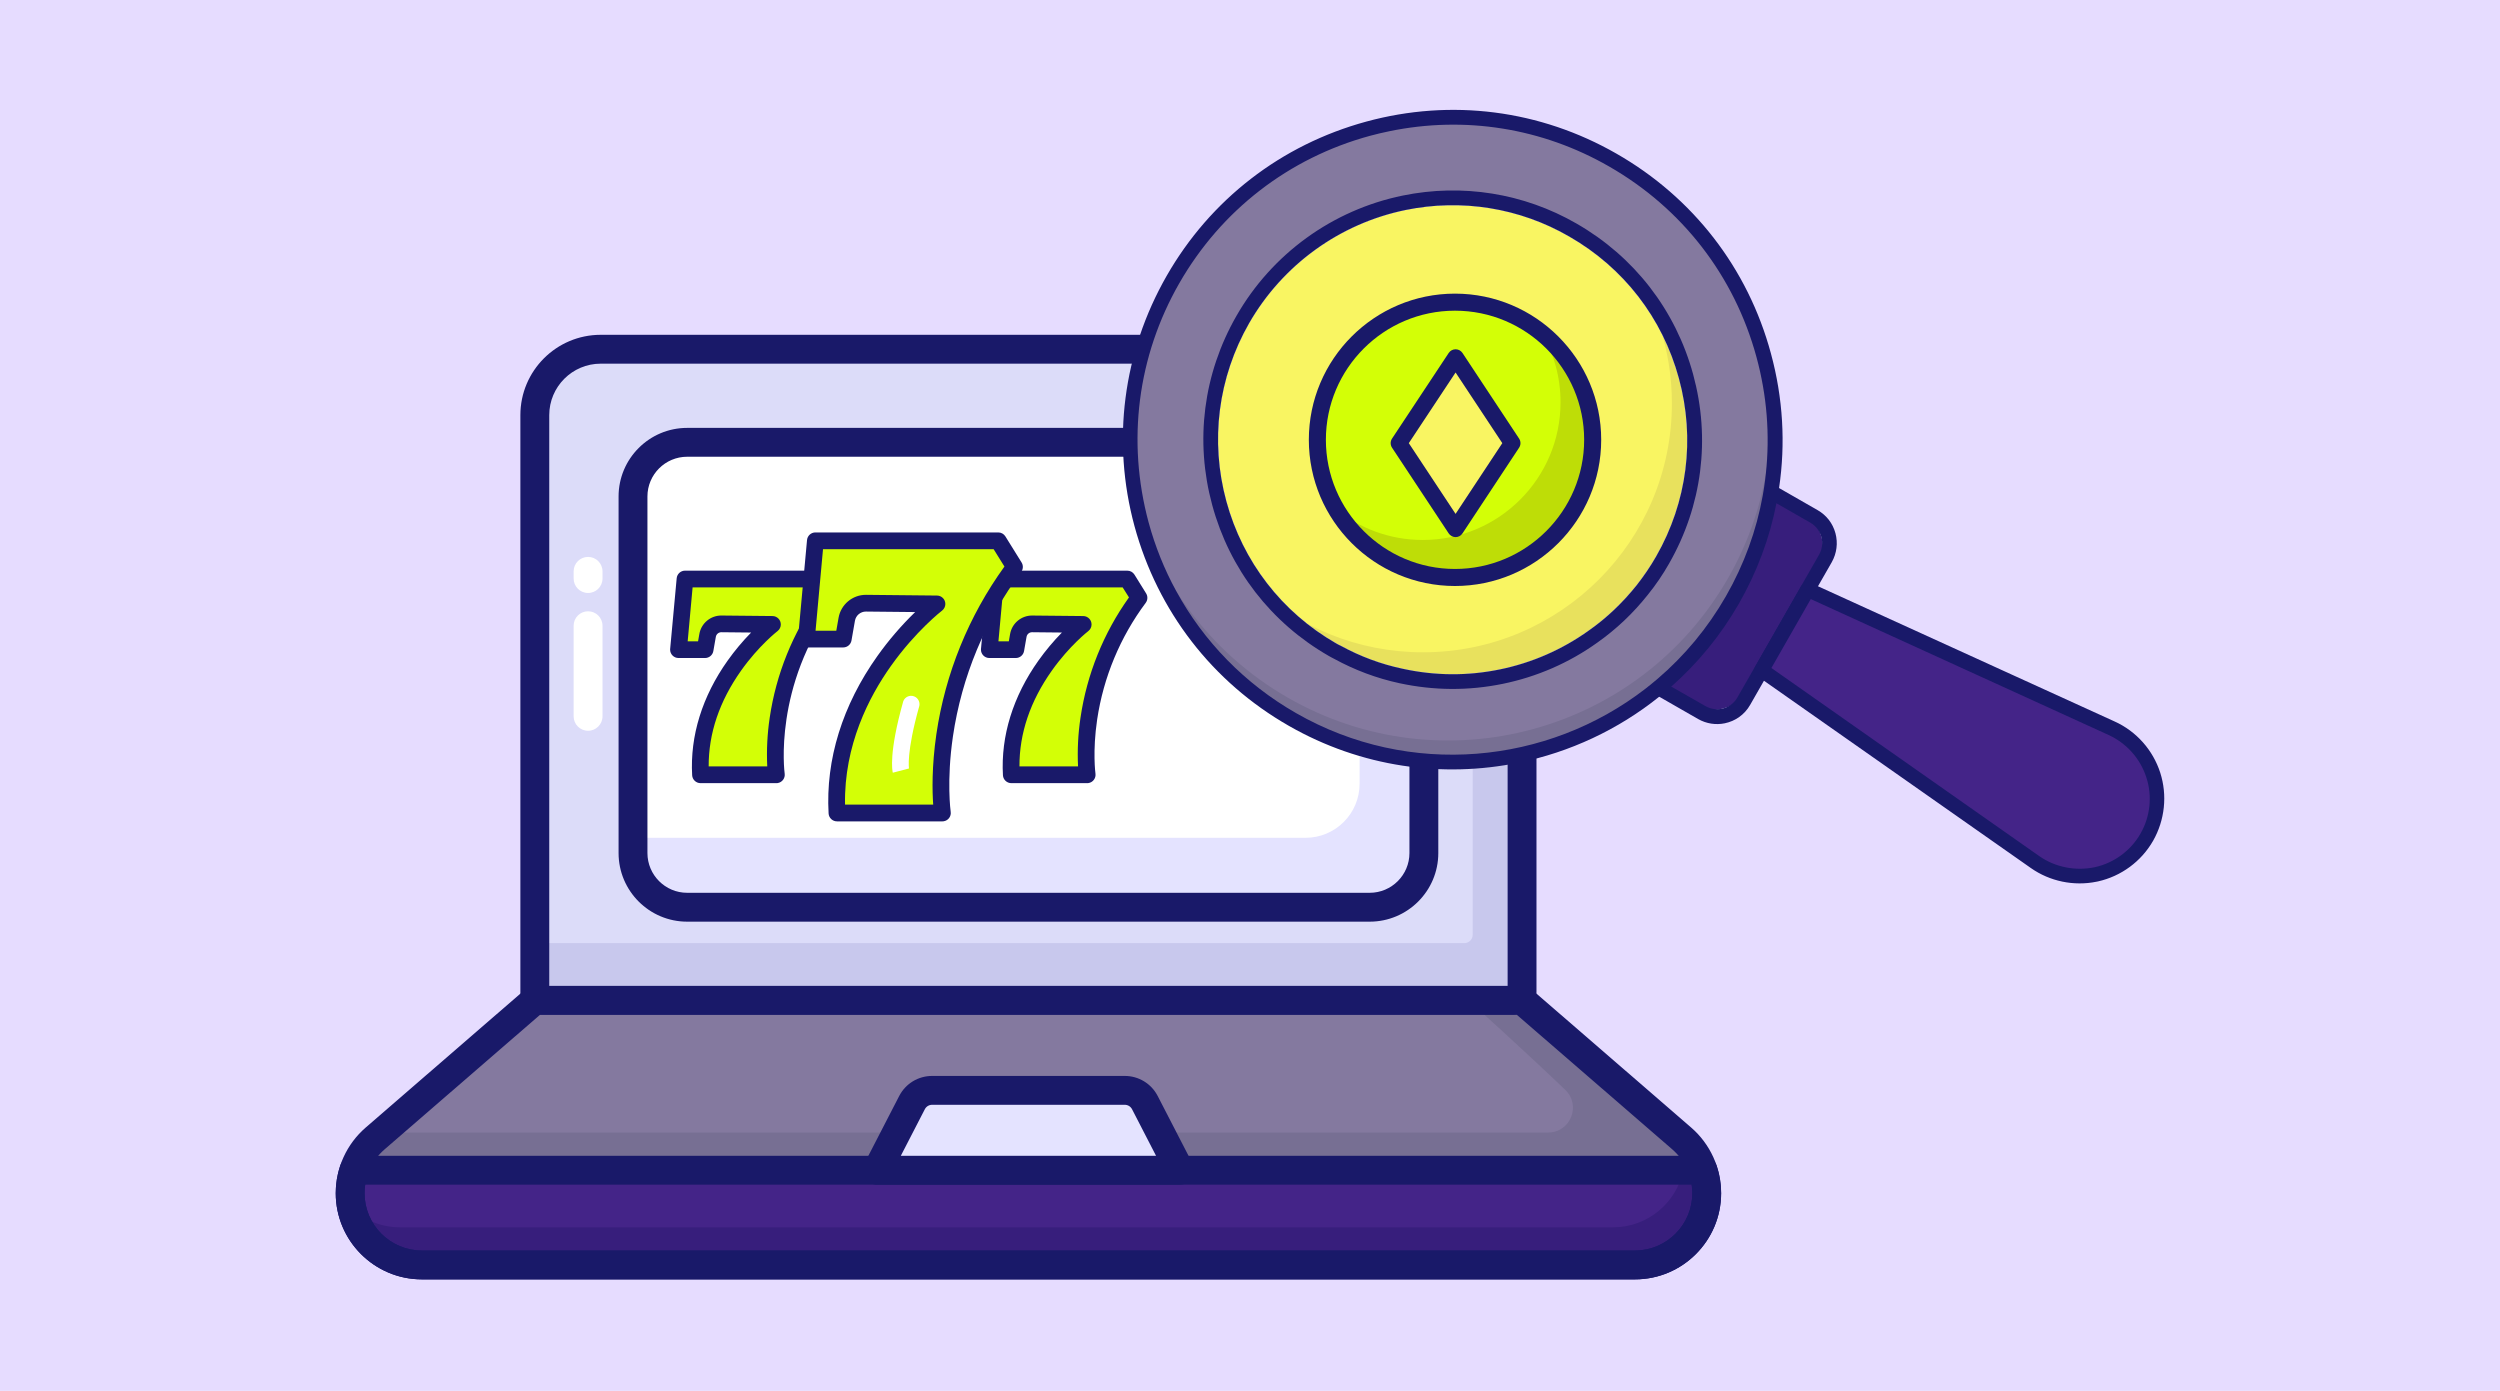 <?xml version="1.0" encoding="UTF-8"?>
<svg id="Layer_1" data-name="Layer 1" xmlns="http://www.w3.org/2000/svg" viewBox="0 0 2272 1264">
  <defs>
    <style>
      .cls-1 {
        fill: #e6dcff;
      }

      .cls-2 {
        fill: #dcdcf9;
      }

      .cls-3 {
        fill: #776f93;
      }

      .cls-4 {
        fill: #371e7c;
      }

      .cls-5 {
        fill: #d3ff06;
      }

      .cls-6 {
        fill: #e8e15d;
      }

      .cls-7 {
        fill: #442488;
      }

      .cls-8 {
        fill: #84799f;
      }

      .cls-9 {
        fill: #fff;
      }

      .cls-10 {
        fill: #f9f562;
      }

      .cls-11 {
        fill: #c8c8ed;
      }

      .cls-12 {
        fill: #f4f6f8;
      }

      .cls-13 {
        fill: #e4e3ff;
      }

      .cls-14 {
        fill: #bedd07;
      }

      .cls-15 {
        fill: #191969;
      }
    </style>
  </defs>
  <rect class="cls-1" x="0" y="0" width="2272" height="1264"/>
  <g>
    <g>
      <g>
        <path class="cls-8" d="M1547.67,1063.58H321.61c3.63-11.1,10.31-21.19,19.38-29.01l145.04-125.55h897.22l145.04,125.55c9.06,7.82,15.75,17.9,19.38,29.01Z"/>
        <path class="cls-3" d="M1547.67,1063.58H321.61c3.63-11.1,10.31-21.19,19.38-29.01l6.12-5.33h1059.81c20.29,0,30.26-24.69,15.62-38.73-36.82-35.33-88.02-81.49-88.02-81.49h48.72l145.04,125.55c9.06,7.82,15.75,17.9,19.38,29.01Z"/>
        <path class="cls-7" d="M321.6,1063.53c-2.22,6.65-3.39,13.69-3.39,20.86,0,36.01,29.19,65.19,65.19,65.19h1102.46c36.01,0,65.19-29.19,65.19-65.19,0-7.17-1.17-14.2-3.39-20.86H321.6Z"/>
        <path class="cls-4" d="M1551.07,1084.43c0,35.92-29.24,65.16-65.16,65.16H383.37c-31.16,0-57.22-21.98-63.57-51.22,11.56,10.65,26.86,17,43.63,17h1102.54c31.5,0,57.68-22.32,63.68-51.78h18.02c2.27,6.57,3.4,13.6,3.4,20.85Z"/>
        <path class="cls-15" d="M1485.87,1162.7H383.41c-43.18,0-78.31-35.13-78.31-78.31,0-22.95,9.95-44.71,27.29-59.72l145.05-125.57c2.38-2.06,5.43-3.2,8.58-3.2h897.22c3.15,0,6.2,1.14,8.58,3.2l145.06,125.57c17.34,15.02,27.29,36.78,27.29,59.72,0,43.18-35.13,78.31-78.31,78.31h0ZM490.92,922.13l-141.36,122.37c-11.58,10.03-18.23,24.57-18.23,39.9,0,28.72,23.36,52.08,52.08,52.08h1102.46c28.72,0,52.08-23.36,52.08-52.08,0-15.32-6.65-29.86-18.23-39.9l-141.38-122.37H490.92Z"/>
        <path class="cls-15" d="M1485.87,1162.7H383.41c-43.18,0-78.31-35.13-78.31-78.31,0-8.53,1.37-16.95,4.07-25.03,1.79-5.35,6.8-8.95,12.44-8.95h1226.06c5.64,0,10.64,3.6,12.44,8.95,2.7,8.08,4.07,16.5,4.07,25.03,0,43.18-35.13,78.31-78.31,78.31ZM331.91,1076.64c-.38,2.56-.58,5.15-.58,7.75,0,28.72,23.36,52.08,52.08,52.08h1102.46c28.72,0,52.08-23.36,52.08-52.08,0-2.6-.19-5.19-.58-7.75H331.91Z"/>
        <path class="cls-13" d="M1040.46,1002.08l31.69,61.45h-275.02l31.69-61.45c3.54-6.86,10.6-11.16,18.32-11.16h175.01c7.71,0,14.78,4.31,18.32,11.16Z"/>
        <path class="cls-15" d="M1072.15,1076.64h-275.01c-4.57,0-8.82-2.38-11.19-6.29-2.38-3.91-2.56-8.77-.46-12.83l31.69-61.45c5.81-11.27,17.29-18.26,29.97-18.26h175.01c12.68,0,24.16,6.99,29.97,18.26l31.69,61.45c2.1,4.06,1.92,8.93-.46,12.83-2.37,3.91-6.62,6.29-11.19,6.29ZM818.65,1050.41h231.98l-21.82-42.33c-1.29-2.5-3.84-4.05-6.66-4.05h-175.01c-2.82,0-5.37,1.55-6.66,4.05l-21.83,42.33Z"/>
        <path class="cls-2" d="M1383.24,901.35V377.25c0-33.06-26.8-59.86-59.86-59.86h-777.47c-33.06,0-59.86,26.8-59.86,59.86v531.82h889.48c4.27,0,7.72-3.46,7.72-7.72Z"/>
        <path class="cls-11" d="M1383.25,377.26v524.07c0,4.31-3.51,7.71-7.71,7.71H486.03v-51.9h844.64c4.31,0,7.71-3.4,7.71-7.71V325.37c0-2.04-.11-4.08-.34-6.01,25.95,6.35,45.21,29.91,45.21,57.9Z"/>
        <path class="cls-9" d="M575.27,775.27v-324.08c0-27.18,22.04-49.22,49.22-49.22h620.31c27.18,0,49.22,22.04,49.22,49.22v324.08c0,27.18-22.04,49.22-49.22,49.22h-620.31c-27.18,0-49.22-22.04-49.22-49.22Z"/>
        <path class="cls-13" d="M1293.96,451.14v324.08c0,27.19-21.98,49.29-49.18,49.29h-620.28c-27.19,0-49.18-22.1-49.18-49.29v-13.82h611.1c27.19,0,49.18-21.98,49.18-49.18v-310.25h9.18c27.2,0,49.18,22.1,49.18,49.18Z"/>
        <path class="cls-15" d="M1375.52,922.19H486.04c-7.25,0-13.12-5.87-13.12-13.12V377.25c0-40.24,32.74-72.98,72.98-72.98h777.47c40.24,0,72.98,32.74,72.98,72.98v524.1c0,11.49-9.35,20.84-20.84,20.84ZM499.16,895.96h870.97V377.25c0-25.78-20.97-46.75-46.75-46.75h-777.47c-25.78,0-46.75,20.97-46.75,46.75v518.71Z"/>
        <path class="cls-15" d="M1244.79,837.61h-620.31c-34.36,0-62.32-27.96-62.32-62.34v-324.08c0-34.36,27.96-62.32,62.32-62.32h620.31c34.38,0,62.34,27.96,62.34,62.32v324.08c0,34.38-27.96,62.34-62.34,62.34ZM624.48,415.09c-19.9,0-36.09,16.19-36.09,36.09v324.08c0,19.9,16.19,36.11,36.09,36.11h620.31c19.9,0,36.11-16.2,36.11-36.11v-324.08c0-19.9-16.2-36.09-36.11-36.09h-620.31Z"/>
      </g>
      <g>
        <path class="cls-9" d="M534.44,664.12c-7.25,0-13.12-5.87-13.12-13.12v-82.34c0-7.25,5.87-13.12,13.12-13.12s13.12,5.87,13.12,13.12v82.34c0,7.25-5.87,13.12-13.12,13.12Z"/>
        <path class="cls-9" d="M534.44,538.9c-7.25,0-13.12-5.87-13.12-13.12v-6.54c0-7.25,5.87-13.12,13.12-13.12s13.12,5.87,13.12,13.12v6.54c0,7.25-5.87,13.12-13.12,13.12Z"/>
      </g>
    </g>
    <g>
      <path class="cls-5" d="M919.09,704.11h68.91s-11.77-81.88,47.1-160.8l-10.58-17.09h-119.56l-5.93,64.2h24.15l2.26-12.91c1.07-6.16,6.46-10.63,12.71-10.54l46.32.47s-70.08,53.64-65.37,136.66h0Z"/>
      <path class="cls-15" d="M988,711.73h-68.91c-4.04,0-7.38-3.14-7.62-7.17-2.02-35.7,9.15-71.76,32.32-104.3,6.41-9.01,13.53-17.51,21.27-25.41l-27.02-.28h-.05c-2.51-.04-4.66,1.76-5.08,4.24l-2.26,12.91c-.65,3.63-3.8,6.28-7.49,6.29h-24.08c-4.21-.02-7.61-3.44-7.59-7.65,0-.21.01-.43.03-.64l5.93-64.2c.37-3.9,3.64-6.89,7.56-6.9h119.52c2.63,0,5.07,1.36,6.45,3.59l10.61,17.08c1.64,2.66,1.5,6.05-.36,8.56-23.22,31.14-38.38,67.55-44.13,105.97-4.3,29.04-1.58,49.01-1.55,49.21.61,4.17-2.28,8.04-6.44,8.64-.36.05-.72.08-1.09.08ZM926.46,696.48h53.26c-.71-14.8.04-29.64,2.24-44.29,5.8-39.4,20.9-76.86,44.05-109.27l-5.72-9.07h-108.42l-4.5,49h9.44l1.16-6.62c1.69-9.82,10.27-16.96,20.24-16.83l46.32.47c4.21.08,7.56,3.56,7.48,7.77-.04,2.3-1.12,4.46-2.94,5.87-.16.13-17.09,13.24-33.15,35.94-19.67,27.78-29.56,57.03-29.44,87.03h0Z"/>
      <path class="cls-5" d="M636.65,704.11h68.94s-11.78-81.87,47.12-160.79l-10.64-17.09h-119.56l-5.86,64.21h24.12l2.26-12.91c1.07-6.16,6.46-10.63,12.71-10.54l46.32.47s-70.16,53.64-65.41,136.65Z"/>
      <path class="cls-15" d="M705.59,711.73h-68.94c-4.04,0-7.38-3.14-7.62-7.17-2.02-35.7,9.15-71.76,32.32-104.3,6.41-9.01,13.53-17.51,21.27-25.41l-27-.28c-2.51-.04-4.66,1.76-5.08,4.24l-2.26,12.91c-.65,3.63-3.8,6.28-7.49,6.29h-24.13c-4.21.01-7.64-3.39-7.65-7.6,0-.22,0-.44.03-.65l5.93-64.2c.35-3.92,3.62-6.93,7.56-6.95h119.56c2.63,0,5.07,1.36,6.45,3.59l10.61,17.08c1.64,2.66,1.5,6.05-.36,8.56-56.36,75.53-45.8,154.38-45.69,155.17.62,4.16-2.26,8.04-6.42,8.66-.35.05-.71.08-1.07.08ZM644.02,696.48h53.26c-.71-14.8.04-29.64,2.24-44.29,5.8-39.4,20.9-76.86,44.05-109.27l-5.72-9.07h-108.42l-4.47,48.99h9.44l1.16-6.63c1.69-9.82,10.27-16.95,20.24-16.82l46.32.47c4.21.08,7.56,3.56,7.48,7.77-.04,2.3-1.12,4.46-2.94,5.87-.16.13-17.09,13.24-33.15,35.94-19.69,27.8-29.59,57.06-29.47,87.05h0Z"/>
      <path class="cls-5" d="M760.65,738.84h95.82s-16.38-113.85,65.51-223.58l-14.74-23.72h-166.25l-8.19,89.26h33.58l3.14-17.95c1.49-8.54,8.96-14.75,17.63-14.65l64.38.66s-97.43,74.5-90.88,189.98Z"/>
      <path class="cls-15" d="M856.47,746.46h-95.82c-4.04,0-7.38-3.14-7.62-7.17-2.78-48.95,12.57-98.45,44.39-143.15,10.19-14.31,21.67-27.66,34.28-39.89l-44.67-.46c-4.95-.05-9.21,3.49-10.06,8.37l-3.14,17.95c-.65,3.63-3.8,6.28-7.49,6.29h-33.54c-4.21-.02-7.61-3.44-7.59-7.65,0-.21.01-.43.03-.64l8.19-89.26c.34-3.93,3.62-6.96,7.56-6.97h166.25c2.63,0,5.07,1.36,6.45,3.59l14.74,23.72c1.64,2.66,1.5,6.05-.36,8.56-32.75,43.92-54.07,95.28-62.04,149.48-5.93,40.62-2.08,68.18-2.04,68.45.65,4.16-2.2,8.06-6.36,8.7-.38.06-.77.09-1.16.09h0ZM767.97,731.21h80.12c-.85-11.74-1.4-34.62,2.9-64.13,8.09-54.96,29.3-107.17,61.84-152.2l-9.81-15.76h-155.07l-6.78,74.07h18.86l2.04-11.66c2.08-12.13,12.62-20.98,24.92-20.95h.27l64.38.66c4.21.08,7.56,3.56,7.48,7.77-.04,2.3-1.12,4.46-2.94,5.87-.23.18-24,18.58-46.59,50.46-19.81,27.87-42.6,71.9-41.63,125.87h0Z"/>
      <path class="cls-9" d="M811.38,702.23c-.43-1.69-3.84-17.57,9.5-64.91,1.47-3.95,5.86-5.95,9.81-4.48,3.49,1.3,5.53,4.93,4.82,8.59-12.06,42.8-9.41,57.01-9.38,57.16,0-.14-.05-.2-.05-.2l-14.71,3.85Z"/>
    </g>
    <g>
      <g>
        <path class="cls-10" d="M1548.44,399.65c0,124.91-101.26,226.17-226.17,226.17s-226.07-101.26-226.07-226.17,101.26-226.07,226.07-226.07,226.17,101.26,226.17,226.07Z"/>
        <path class="cls-6" d="M1548.44,399.67c0,124.93-101.28,226.12-226.21,226.12-75.47,0-142.36-37.03-183.34-94.03,40.42,37.88,94.69,61.05,154.32,61.05,124.93,0,226.21-101.28,226.21-226.21,0-49.28-15.83-94.88-42.68-132,44.09,41.17,71.7,99.96,71.7,165.07h0Z"/>
        <path class="cls-5" d="M1447.42,399.68c0,69.11-56.03,125.13-125.13,125.13s-125.08-56.03-125.08-125.13,56.03-125.08,125.08-125.08,125.13,56.03,125.13,125.08Z"/>
        <path class="cls-14" d="M1447.43,399.68c0,69.12-56.07,125.11-125.11,125.11-46.05,0-86.34-24.89-108.04-62.06,21.47,17.53,48.86,28,78.75,28,69.12,0,125.19-56.07,125.19-125.19,0-22.99-6.22-44.46-17.07-62.97,28.22,22.91,46.28,57.97,46.28,97.11Z"/>
        <path class="cls-15" d="M1322.27,635.44c-129.96,0-235.69-105.78-235.69-235.79s105.73-235.69,235.69-235.69,235.79,105.73,235.79,235.69-105.78,235.79-235.79,235.79ZM1322.27,183.21c-119.35,0-216.45,97.09-216.45,216.44s97.09,216.55,216.45,216.55,216.54-97.14,216.54-216.55-97.14-216.44-216.54-216.44Z"/>
        <path class="cls-15" d="M1322.29,532.56c-73.24,0-132.82-59.61-132.82-132.88s59.58-132.83,132.82-132.83,132.88,59.59,132.88,132.83-59.61,132.88-132.88,132.88ZM1322.29,282.35c-64.69,0-117.33,52.63-117.33,117.33s52.64,117.39,117.33,117.39,117.39-52.66,117.39-117.39-52.66-117.33-117.39-117.33Z"/>
      </g>
      <g>
        <path class="cls-10" d="M1374.29,402.73l-51.45,77.9-51.51-77.9,51.51-77.81,51.45,77.81Z"/>
        <path class="cls-15" d="M1322.84,488.13c-2.52,0-4.87-1.26-6.26-3.36l-51.5-77.9c-1.66-2.51-1.66-5.77,0-8.28l51.5-77.81c1.39-2.1,3.74-3.36,6.26-3.36s4.87,1.26,6.26,3.36l51.46,77.81c1.66,2.51,1.66,5.76,0,8.27l-51.46,77.9c-1.39,2.1-3.74,3.37-6.26,3.37ZM1280.33,402.73l42.5,64.29,42.47-64.29-42.47-64.21-42.5,64.21Z"/>
      </g>
    </g>
    <g>
      <path class="cls-4" d="M1592.87,623.23l58.21-101.75c12.16-21.11,4.8-48.07-16.31-60.24l-40.42-23.15-102.01,178.27,40.42,23.15c20.97,12.19,47.94,4.83,60.1-16.28Z"/>
      <path class="cls-15" d="M1668.04,484.57c-2.4-8.94-8.13-16.34-16.13-20.92l-35.1-20.12-6.37-3.67-6.31-3.6-.32-.21-6.41-3.66c-3.19-1.87-7.18-.77-9.09,2.43l-101.98,178.26c-1.07,1.82-1.17,3.89-.43,5.71.48,1.38,1.49,2.58,2.86,3.38l6.59,3.78,6.32,3.64,6.23,3.58,35.33,20.27c7.67,4.36,16.22,5.54,24.23,3.89,9.47-1.94,17.98-7.78,23.05-16.69l12.58-22,3.3-5.81,42.47-74.18,3.33-5.86,12.52-21.87c4.55-8.12,5.74-17.38,3.34-26.36ZM1653.16,504.15l-74.2,129.68c-5.77,10.21-18.73,13.71-28.95,7.91l-31.16-17.76-6.18-3.51-6.23-3.58-5.13-2.92,7.61-13.36,87.56-153.52,4.32,2.48,1.18.68,6.17,3.51.05.03,6.23,3.58,30.78,17.63c4.95,2.8,8.43,7.46,9.99,12.91,1.55,5.62.75,11.28-2.05,16.23Z"/>
      <path class="cls-8" d="M1605.09,331.68l-.09-.46-.02-.08c-18.18-75.7-66.37-144-139.31-185.68-140.31-80.49-319.38-31.75-399.69,108.65-50.28,87.79-50.05,190.59-8.54,274.96.02.03.03.06.05.1,1.49,3.03,3.03,6.03,4.63,9,.16.29.31.58.47.88,1.5,2.78,3.05,5.53,4.64,8.27.28.48.57.96.85,1.44,1.52,2.57,3.07,5.13,4.67,7.66.4.63.8,1.24,1.2,1.87,1.54,2.39,3.1,4.77,4.72,7.13.51.75,1.04,1.48,1.56,2.22,1.55,2.22,3.12,4.44,4.74,6.62.65.88,1.33,1.74,2,2.62,1.54,2.03,3.08,4.06,4.68,6.05.89,1.11,1.81,2.18,2.72,3.28,1.43,1.73,2.85,3.48,4.33,5.19,2.41,2.79,4.88,5.54,7.41,8.25,1.75,1.89,3.58,3.76,5.41,5.63,3.61,3.71,7.4,7.31,11.24,10.81,5.87,5.33,11.93,10.43,18.27,15.31,6.34,4.88,12.86,9.52,19.66,13.9,4.54,2.96,9.21,5.77,13.94,8.49,106.83,61.2,235.96,47.66,327.04-24.18,1.94-1.48,3.83-3.03,5.72-4.58,1.78-1.49,3.56-2.98,5.29-4.53,24.03-20.94,45.04-46.19,61.76-75.37,2.31-4,4.52-8.07,6.61-12.15,3.12-6.1,6.02-12.31,8.72-18.52v-.04c3.54-8.31,6.68-16.7,9.43-25.16.68-2.15,1.37-4.29,1.97-6.42,2.84-9.61,5.18-19.32,7-29.04.44-2.34.88-4.71,1.24-7.07.37-2.28.71-4.56,1.05-6.83.09-.74.18-1.48.3-2.23,1.82-13.81,2.6-27.61,2.38-41.37-.24-20.33-2.61-40.46-7.01-60.18-.3-1.46-.65-2.96-1.02-4.4ZM1505.14,505.6c-5.28,9.27-11.36,18.14-17.95,26.51-12.59,15.7-27.07,29.55-43.24,40.89-24.31,17.39-51.62,29.37-81.11,35.42-29.37,6.03-59.04,5.74-88.23-.67-19.63-4.16-38.39-11.14-56.02-20.8-1.54-.65-2.99-1.47-4.44-2.3-49.39-28.38-84.72-74.28-99.67-129.14-14.91-54.87-7.54-112.38,20.69-161.74,30.44-53.02,82.34-90.63,142.27-102.93,50.85-10.43,103.67-1.94,148.6,24.07,49.5,28.35,84.85,74.1,99.76,129,14.95,54.86,7.57,112.34-20.66,161.7Z"/>
      <path class="cls-3" d="M1574.44,545.1c-80.45,140.43-259.37,189.13-399.8,108.68-79.07-45.24-129.04-121.83-143.19-205.21,18.2,75.64,66.32,143.87,139.17,185.6,140.43,80.45,319.35,31.75,399.8-108.68,35.09-61.2,45.53-129.88,34.57-194.32,16.9,69.98,8.21,146.49-30.54,213.93Z"/>
      <path class="cls-15" d="M1609.38,321.09c-20.93-77.34-70.8-141.69-140.29-181.43-69.48-39.86-150.27-50.2-227.43-29.15-77.31,21.08-141.69,70.79-181.43,140.25-39.74,69.49-50.12,150.29-29.18,227.47,21.08,77.31,70.79,141.69,140.29,181.43,65.82,37.68,139.9,47.59,208.89,33.44,46.31-9.5,90.23-29.87,127.67-59.93,1.93-1.52,3.82-3.07,5.7-4.66,1.78-1.49,3.52-2.97,5.25-4.53,23.88-21.07,44.81-46.34,61.5-75.44,16.47-28.81,27.9-59.52,34.09-91.16.48-2.35.93-4.68,1.32-7.05.41-2.29.76-4.53,1.05-6.8,6.03-40.39,3.61-81.9-7.43-122.44ZM1604.13,436.26c-.29,2.31-.59,4.57-.96,6.86-.35,2.4-.75,4.77-1.18,7.14-5.71,31.78-16.91,62.68-33.45,91.55-16.72,29.19-37.87,54.35-62.1,75.08-1.77,1.53-3.55,3.05-5.38,4.47-1.88,1.59-3.78,3.1-5.72,4.58-88.92,68.71-214.17,81.38-317.52,22.11-46.6-26.7-83.96-65.09-109.02-111.14-10.61-19.45-19.01-40.27-24.95-62.16-19.93-73.86-10.13-151.01,27.89-217.34,37.99-66.29,99.55-113.9,173.26-133.96,6-1.63,12.05-3.04,18.02-4.26,68.33-14.02,138.41-2.89,199.17,32.02,66.41,38,113.99,99.41,134.08,173.27,9.58,35.14,12.33,71.04,8.51,106.17-.18,1.88-.4,3.73-.66,5.59Z"/>
      <path class="cls-12" d="M1532.08,342.05c-15.31-56.63-51.92-103.84-102.87-133.02-46.36-26.71-100.74-35.41-153.25-24.64-61.82,12.69-115.36,51.31-146.68,106.08-29.18,50.96-36.77,110.16-21.34,166.77,15.46,56.76,51.95,103.99,102.9,133.13,1.6.96,3.17,1.76,4.74,2.56,18.25,9.94,37.64,17.07,57.56,21.45,29.84,6.59,60.78,6.86,91.08.65,30.57-6.27,58.99-18.88,83.71-36.63,16.73-11.9,31.71-26.12,44.48-42.26,6.82-8.58,13.12-17.78,18.61-27.37,29.21-50.8,36.77-110.16,21.07-166.72ZM1505.14,505.6c-5.28,9.27-11.36,18.14-17.95,26.51-12.59,15.7-27.07,29.55-43.24,40.89-24.31,17.39-51.62,29.37-81.11,35.42-29.37,6.03-59.04,5.74-88.23-.67-19.63-4.16-38.39-11.14-56.02-20.8-1.54-.65-2.99-1.47-4.44-2.3-49.39-28.38-84.72-74.28-99.67-129.14-14.91-54.87-7.54-112.38,20.69-161.74,30.44-53.02,82.34-90.63,142.27-102.93,50.85-10.43,103.67-1.94,148.6,24.07,49.5,28.35,84.85,74.1,99.76,129,14.95,54.86,7.57,112.34-20.66,161.7Z"/>
      <path class="cls-15" d="M1538.73,340.24c-15.91-58.36-53.53-107-106.09-137.13-47.81-27.54-103.76-36.48-157.89-25.37-63.71,13.07-118.83,52.99-151.1,109.39-30.1,52.55-37.89,113.48-21.99,171.84,15.79,58.38,53.41,107.02,105.97,137.16,1.75.89,3.37,1.96,4.92,2.64,18.57,10.15,38.44,17.63,59.22,22.11,31.15,6.73,62.65,7,93.87.6,31.26-6.41,60.38-19.13,86.06-37.52,17.13-12.1,32.59-26.71,45.94-43.57,7.07-8.75,13.58-18.27,19.17-28.16,30.1-52.55,37.88-113.52,21.92-171.98ZM1362.85,608.41c-29.37,6.03-59.04,5.74-88.23-.67-19.63-4.16-38.39-11.14-56.02-20.8-1.54-.65-2.99-1.47-4.44-2.3-49.39-28.38-84.72-74.28-99.67-129.14-14.91-54.87-7.54-112.38,20.69-161.74,30.44-53.02,82.34-90.63,142.27-102.93,50.85-10.43,103.67-1.94,148.6,24.07,49.5,28.35,84.85,74.1,99.76,129,14.95,54.86,7.57,112.34-20.66,161.7-5.28,9.27-11.36,18.14-17.95,26.51-12.59,15.7-27.07,29.55-43.24,40.89-24.31,17.39-51.62,29.37-81.11,35.42Z"/>
      <path class="cls-7" d="M1950.99,760.79c-20.54,35.94-67.72,46.46-101.64,22.69l-248.4-174.46,41.81-73.15,276.22,125.89c37.92,17.17,52.7,63.06,32.02,99.03Z"/>
      <path class="cls-15" d="M1963.21,702.17c-6.62-20.51-21.67-37.56-41.39-46.47l-269.65-122.91-5.98-2.74-.62-.27c-3.11-1.45-6.8-.29-8.58,2.76l-41.79,73.16c-1.79,3.01-.89,6.8,1.92,8.75l.56.37,5.4,3.83,242.57,170.23c17.29,12.14,39.08,16.65,59.79,12.4l1.23-.25c21.02-4.71,39.26-18.05,50.07-36.91,10.67-18.8,13.1-41.32,6.47-61.94ZM1853.3,778.04l-243.45-170.97,35.77-62.62,270.66,123.5c16.35,7.52,28.79,21.45,34.3,38.5,5.56,16.91,3.62,35.64-5.31,51.16-8.82,15.49-24.02,26.63-41.4,30.48-17.29,3.71-35.91.19-50.56-10.04Z"/>
    </g>
  </g>
</svg>